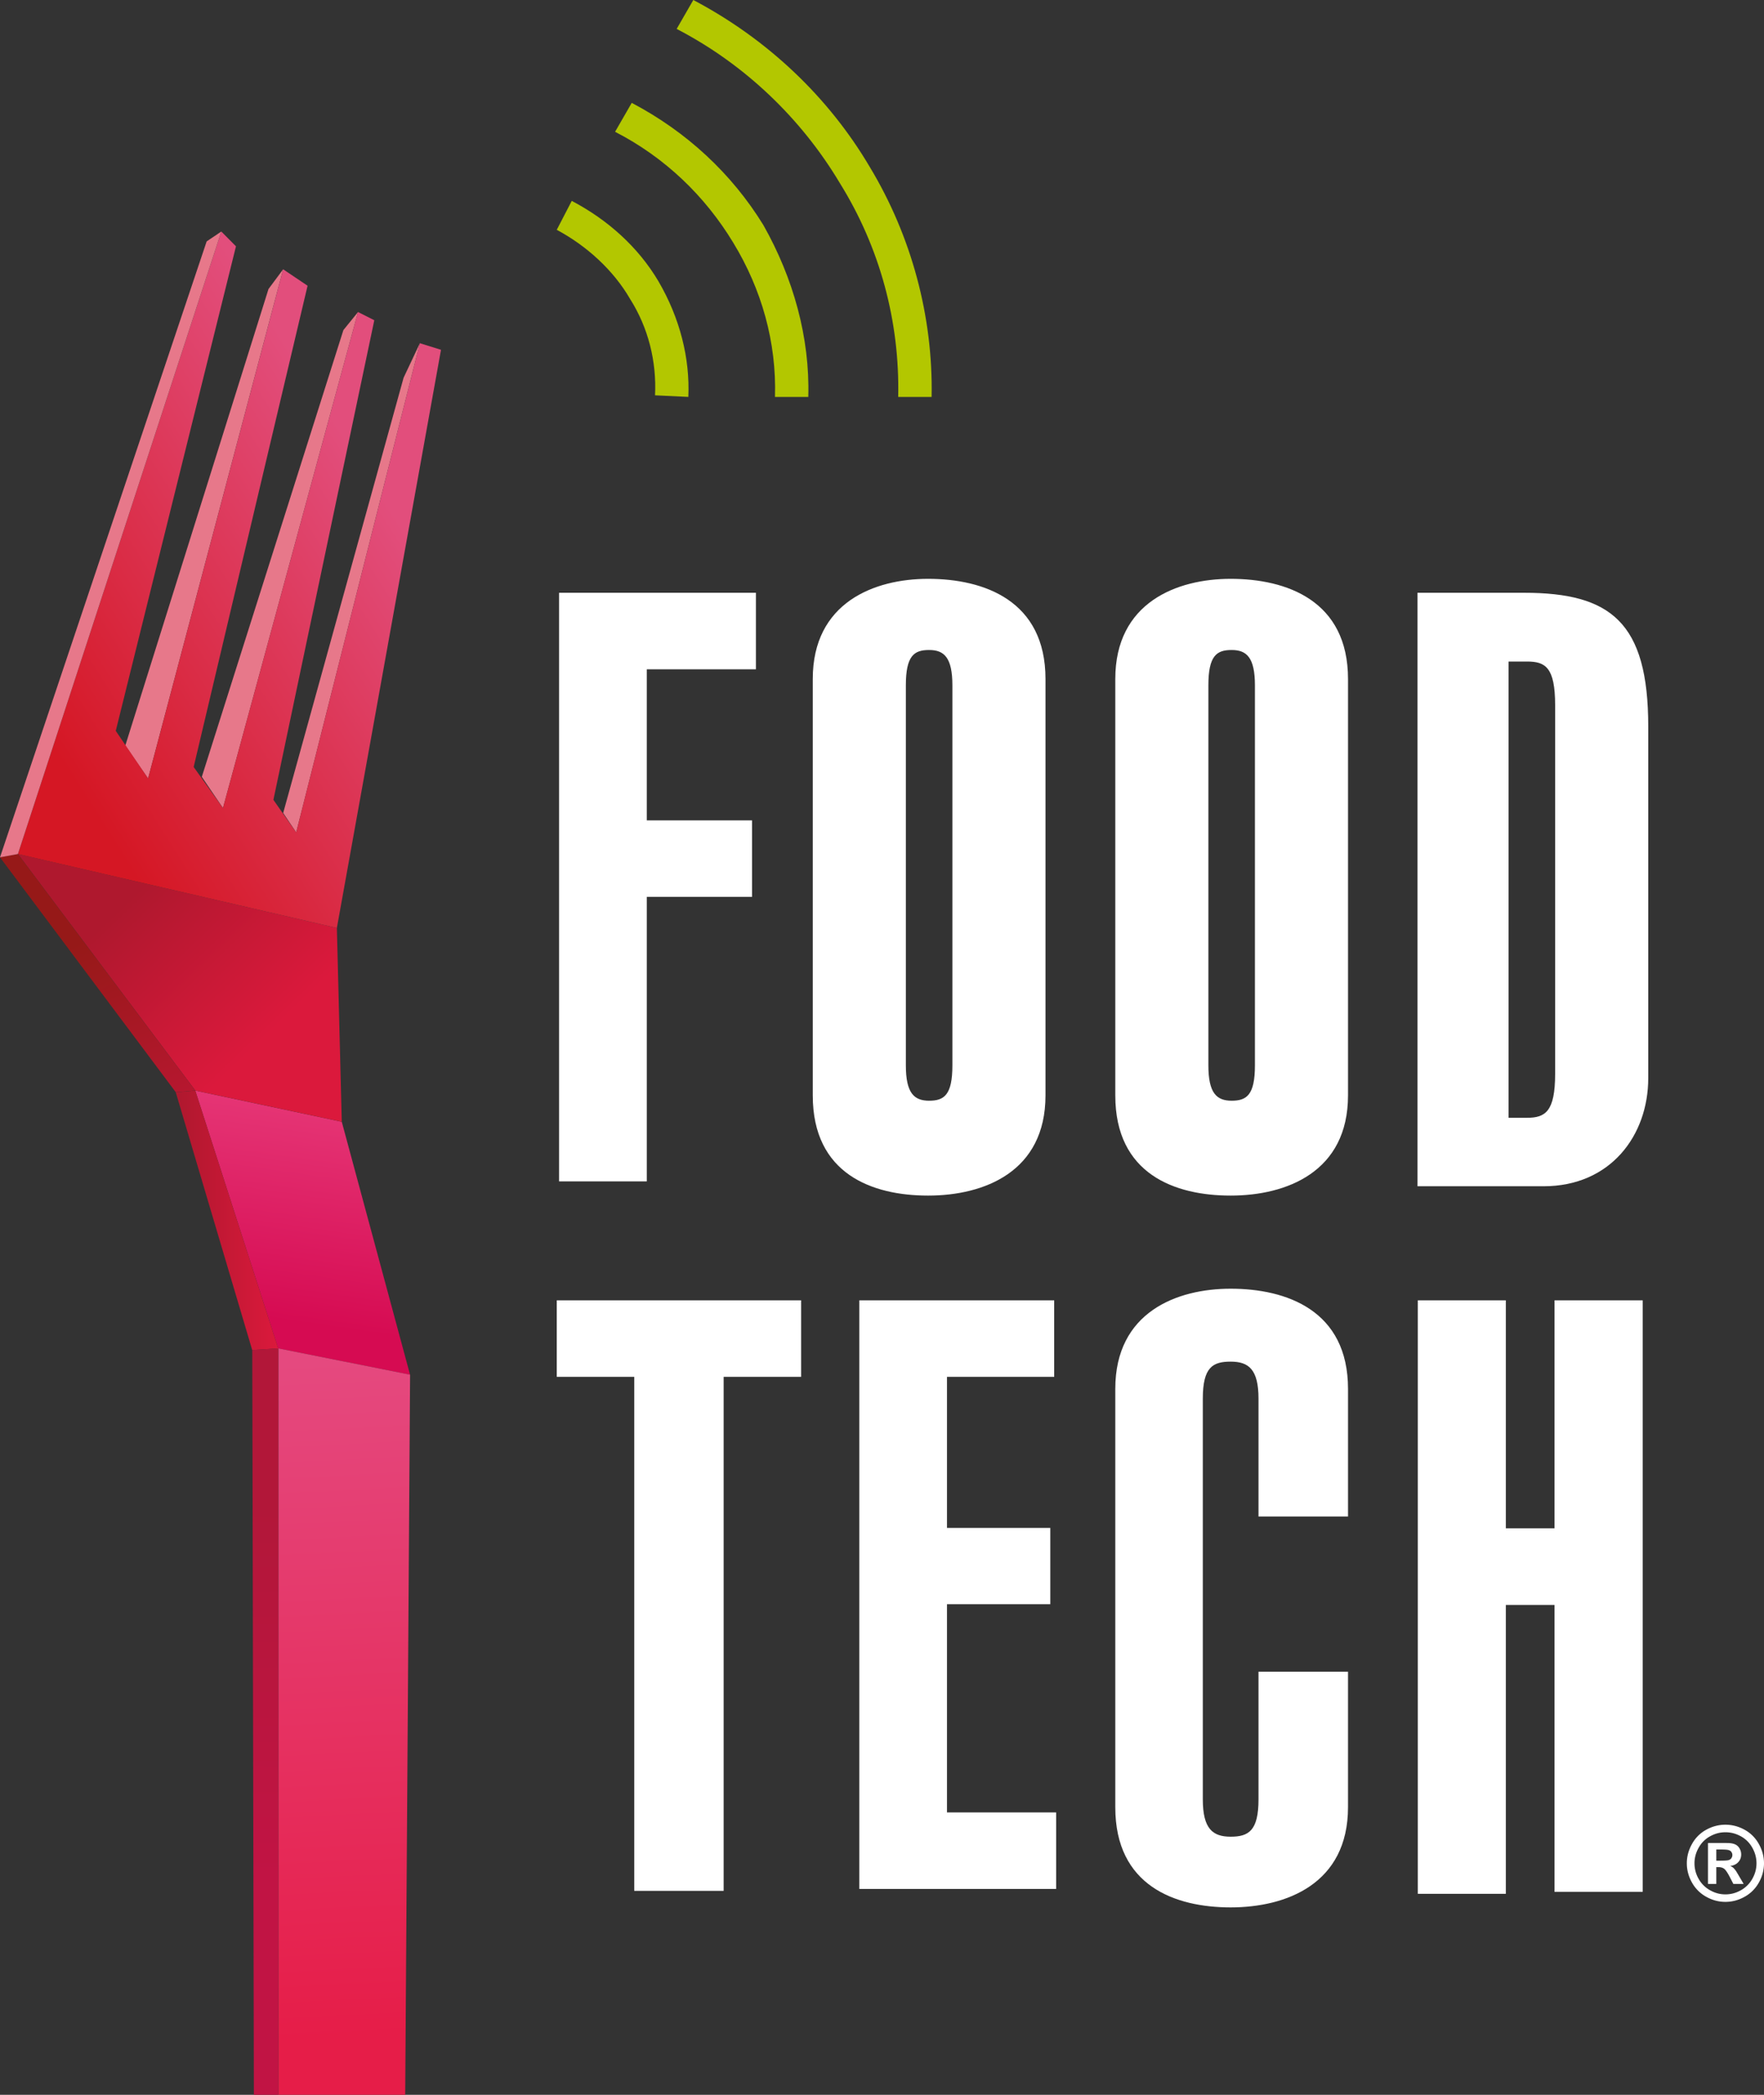<svg xmlns="http://www.w3.org/2000/svg" width="320" height="380" viewBox="0 0 320 380"><rect x="0" y="0" width="320" height="380" fill="#333333" stroke="none"/><defs><linearGradient id="bkzca" x1="52.43" x2="59.07" y1="239.84" y2="194.03" gradientUnits="userSpaceOnUse"><stop offset="0" stop-color="#d60b52"/><stop offset="1" stop-color="#e83c7b"/></linearGradient><linearGradient id="bkzcb" x1="26.4" x2="50.76" y1="160.3" y2="185.62" gradientUnits="userSpaceOnUse"><stop offset="0" stop-color="#af182e"/><stop offset="1" stop-color="#db193c"/></linearGradient><linearGradient id="bkzcc" x1="31.96" x2="50.56" y1="221.32" y2="221.32" gradientUnits="userSpaceOnUse"><stop offset="0" stop-color="#af182e"/><stop offset="1" stop-color="#db193c"/></linearGradient><linearGradient id="bkzcd" x1="70.95" x2="7.48" y1="92.26" y2="132.49" gradientUnits="userSpaceOnUse"><stop offset="0" stop-color="#e24e7c"/><stop offset="1" stop-color="#d51724"/></linearGradient><linearGradient id="bkzce" x1="15.14" x2="36.91" y1="170.66" y2="222.05" gradientUnits="userSpaceOnUse"><stop offset="0" stop-color="#961918"/><stop offset="1" stop-color="#cd1640"/></linearGradient><linearGradient id="bkzcf" x1="64.89" x2="58.81" y1="369.64" y2="246.77" gradientUnits="userSpaceOnUse"><stop offset="0" stop-color="#e61d48"/><stop offset="1" stop-color="#e5497f"/></linearGradient><linearGradient id="bkzcg" x1="48.66" x2="47.62" y1="272.99" y2="340.97" gradientUnits="userSpaceOnUse"><stop offset="0" stop-color="#b21739"/><stop offset="1" stop-color="#c11444"/></linearGradient></defs><g><g><g><g><path fill="#b3c700" d="M124.87 72l-6.043-.289c.302-6.121-1.209-12.243-4.532-17.49-3.022-5.221-7.856-9.62-13.295-12.534l2.72-5.247c6.647 3.498 12.085 8.453 15.711 14.56 3.928 6.72 5.741 14 5.439 21z"/></g><g><path fill="#b3c700" d="M146.63 72h-6.044c.303-9.907-2.417-19.526-7.586-28-5.104-8.433-12.355-15.43-21.42-20.093l3.021-5.247c9.971 5.247 18.13 12.826 23.87 22.154 5.44 9.62 8.46 20.405 8.158 31.186z"/></g><g><path fill="#b3c700" d="M169 72h-6.064c.302-13.7-3.324-27.11-10.575-38.77-6.95-11.66-17.223-21.57-29.611-27.983L125.771 0c13.295 7 24.475 17.49 32.028 30.316C165.353 42.85 169.281 57.426 169 72z"/></g></g><g><g><path fill="#fff" d="M101.42 214.66V107.53h35.709v13.88h-19.8v27.406h19.093v13.881H117.33v51.608h-15.91z"/></g><g><path fill="#fff" d="M164.327 124.328c0-5.405 1.508-6.419 4.222-6.419 2.714 0 4.221 1.352 4.221 6.42v68.92c0 5.405-1.507 6.419-4.221 6.419-2.714 0-4.222-1.351-4.222-6.42zm-16.887 74.38c0 14.292 10.825 18.172 20.928 18.172 10.104 0 21.29-4.275 21.29-18.171v-75.537c0-14.253-11.186-18.172-21.29-18.172-9.742 0-20.928 4.276-20.928 18.172z"/></g><g><path fill="#fff" d="M219.207 124.328c0-5.405 1.508-6.419 4.222-6.419 2.714 0 4.222 1.352 4.222 6.42v68.92c0 5.405-1.508 6.419-4.222 6.419-2.714 0-4.222-1.351-4.222-6.42zm-16.887 74.38c0 14.292 10.825 18.172 20.928 18.172 10.104 0 21.29-4.275 21.29-18.171v-75.537c0-14.253-11.186-18.172-21.29-18.172-9.742 0-20.928 4.276-20.928 18.172z"/></g><g><path fill="#fff" d="M273.667 120H277c3.301 0 5.11 1 5.11 7.908v66.902c0 6.871-1.809 7.956-5.11 7.956h-3.333zm-16.53-12.47v107.658H280c12.2 0 19-9.268 19-19.606V131.77c0-18.894-6.8-24.241-22.542-24.241z"/></g><g><path fill="#fff" d="M145.328 235.88v13.88h-14.055V343h-16.218v-93.24H101v-13.88z"/></g><g><path fill="#fff" d="M155.88 343V235.88h35.355v13.88H171.79v27.406h18.738V291H171.79v37.774h19.799v13.88H155.88z"/></g><g><path fill="#fff" d="M228.3 275.456v-21.734c0-5.344-1.804-6.722-5.052-6.722-3.248 0-5.051 1-5.051 6.722v72.684c0 5.344 1.803 6.77 5.051 6.77s5.052-1.07 5.052-6.77v-23.159h16.237v24.584c0 13.896-11.185 18.169-21.289 18.169-10.103 0-20.928-3.917-20.928-18.169v-75.89c0-13.941 11.186-18.171 20.928-18.171 10.104 0 21.29 3.92 21.29 18.17v23.16H228.3z"/></g><g><path fill="#fff" d="M257.2 343.182V235.88h15.97v41.352H282V235.88h16v107.302h-16v-52.047h-8.83v52.403H257.2z"/></g></g><g><g><path fill="url(#bkzca)" d="M35.42 197.83l15.055 46.778 23.912 4.767L62 203.491z"/></g><g><path fill="url(#bkzcb)" d="M3.25 154.92l32.177 42.905L62 203.485l-.89-35.157z"/></g><g><path fill="#e7788a" d="M76.167 62.26l-2.952 6.257-21.845 78.956L53.732 151z"/></g><g><path fill="#e7788a" d="M64.95 56.6l-24.502 89.98-3.838-5.66 25.683-81.043z"/></g><g><path fill="#e7788a" d="M51.365 48.85l-24.502 92.364-4.133-5.96 25.978-82.829z"/></g><g><path fill="url(#bkzcc)" d="M50.478 244.608l-4.723.298-13.875-46.778 3.542-.298z"/></g><g><path fill="url(#bkzcd)" d="M3.25 154.922l57.86 13.408L80 63.452l-3.835-1.192L53.73 151l-4.133-5.91 18.302-87-2.952-1.49-24.501 89.98-5.314-7.449 20.664-87.299-4.428-2.98-24.502 92.365-5.866-8.64 21.807-87.895L40.15 42z"/></g><g><path fill="url(#bkzce)" d="M3.247 154.92L0 155.516l31.882 42.606 3.542-.297z"/></g><g><path fill="#e7788a" d="M40.148 42l-36.9 112.922-3.248.596 37.49-111.73z"/></g><g><path fill="url(#bkzcf)" d="M73.506 380l.885-130.633L50.48 244.6V380z"/></g><g><path fill="url(#bkzcg)" d="M50.483 380V244.6l-4.723.298L46.055 380z"/></g></g><g><g><path fill="#fff" d="M311.346 335.496H312c.817 0 1.356.035 1.576.105.219.07.424.186.507.347a.909.909 0 0 1 .178.553c0 .214-.06.404-.183.571-.078.168-.288.285-.498.352-.21.067-.75.1-1.58.1h-.654zm0 6.25v-3.051h.393c.42 0 .768.105 1.042.305.274.22.621.73 1.041 1.54l.622 1.207h1.864l-.877-1.499c-.31-.53-.494-.832-.548-.905-.214-.28-.381-.47-.503-.57a1.858 1.858 0 0 0-.521-.28c.634-.09 1.141-.327 1.476-.708.35-.38.525-.839.525-1.375 0-.41-.093-.745-.278-1.065a1.7 1.7 0 0 0-.695-.713c-.277-.155-.665-.254-1.165-.297-.17-.012-.963-.018-2.376-.018h-1.508v7.43zm4.437-8.653a5.232 5.232 0 0 1 2.092 2.074c.509.902.763 1.833.763 2.833 0 1-.25 1.916-.749 2.805a5.36 5.36 0 0 1-2.079 2.084c-.886.5-1.81.75-2.81.75s-1.898-.25-2.787-.75a5.32 5.32 0 0 1-2.08-2.084 5.62 5.62 0 0 1-.744-2.805c0-1 .254-1.931.763-2.833a5.24 5.24 0 0 1 2.088-2.074c.884-.482 1.76-.722 2.76-.722 1 0 1.896.24 2.783.722zm-6.237-1.193a6.503 6.503 0 0 0-2.6 2.582c-.63 1.12-.946 2.293-.946 3.518 0 1.218.31 2.38.928 3.486a6.598 6.598 0 0 0 2.586 2.586c1.105.619 2.268.928 3.486.928 1.218 0 2.38-.31 3.486-.928a6.598 6.598 0 0 0 2.586-2.586c.619-1.105.928-2.268.928-3.486 0-1.225-.315-2.397-.946-3.518a6.503 6.503 0 0 0-2.6-2.582c-1.102-.6-2.254-.9-3.454-.9-1.2 0-2.352.3-3.454.9z"/></g></g></g></g></svg>